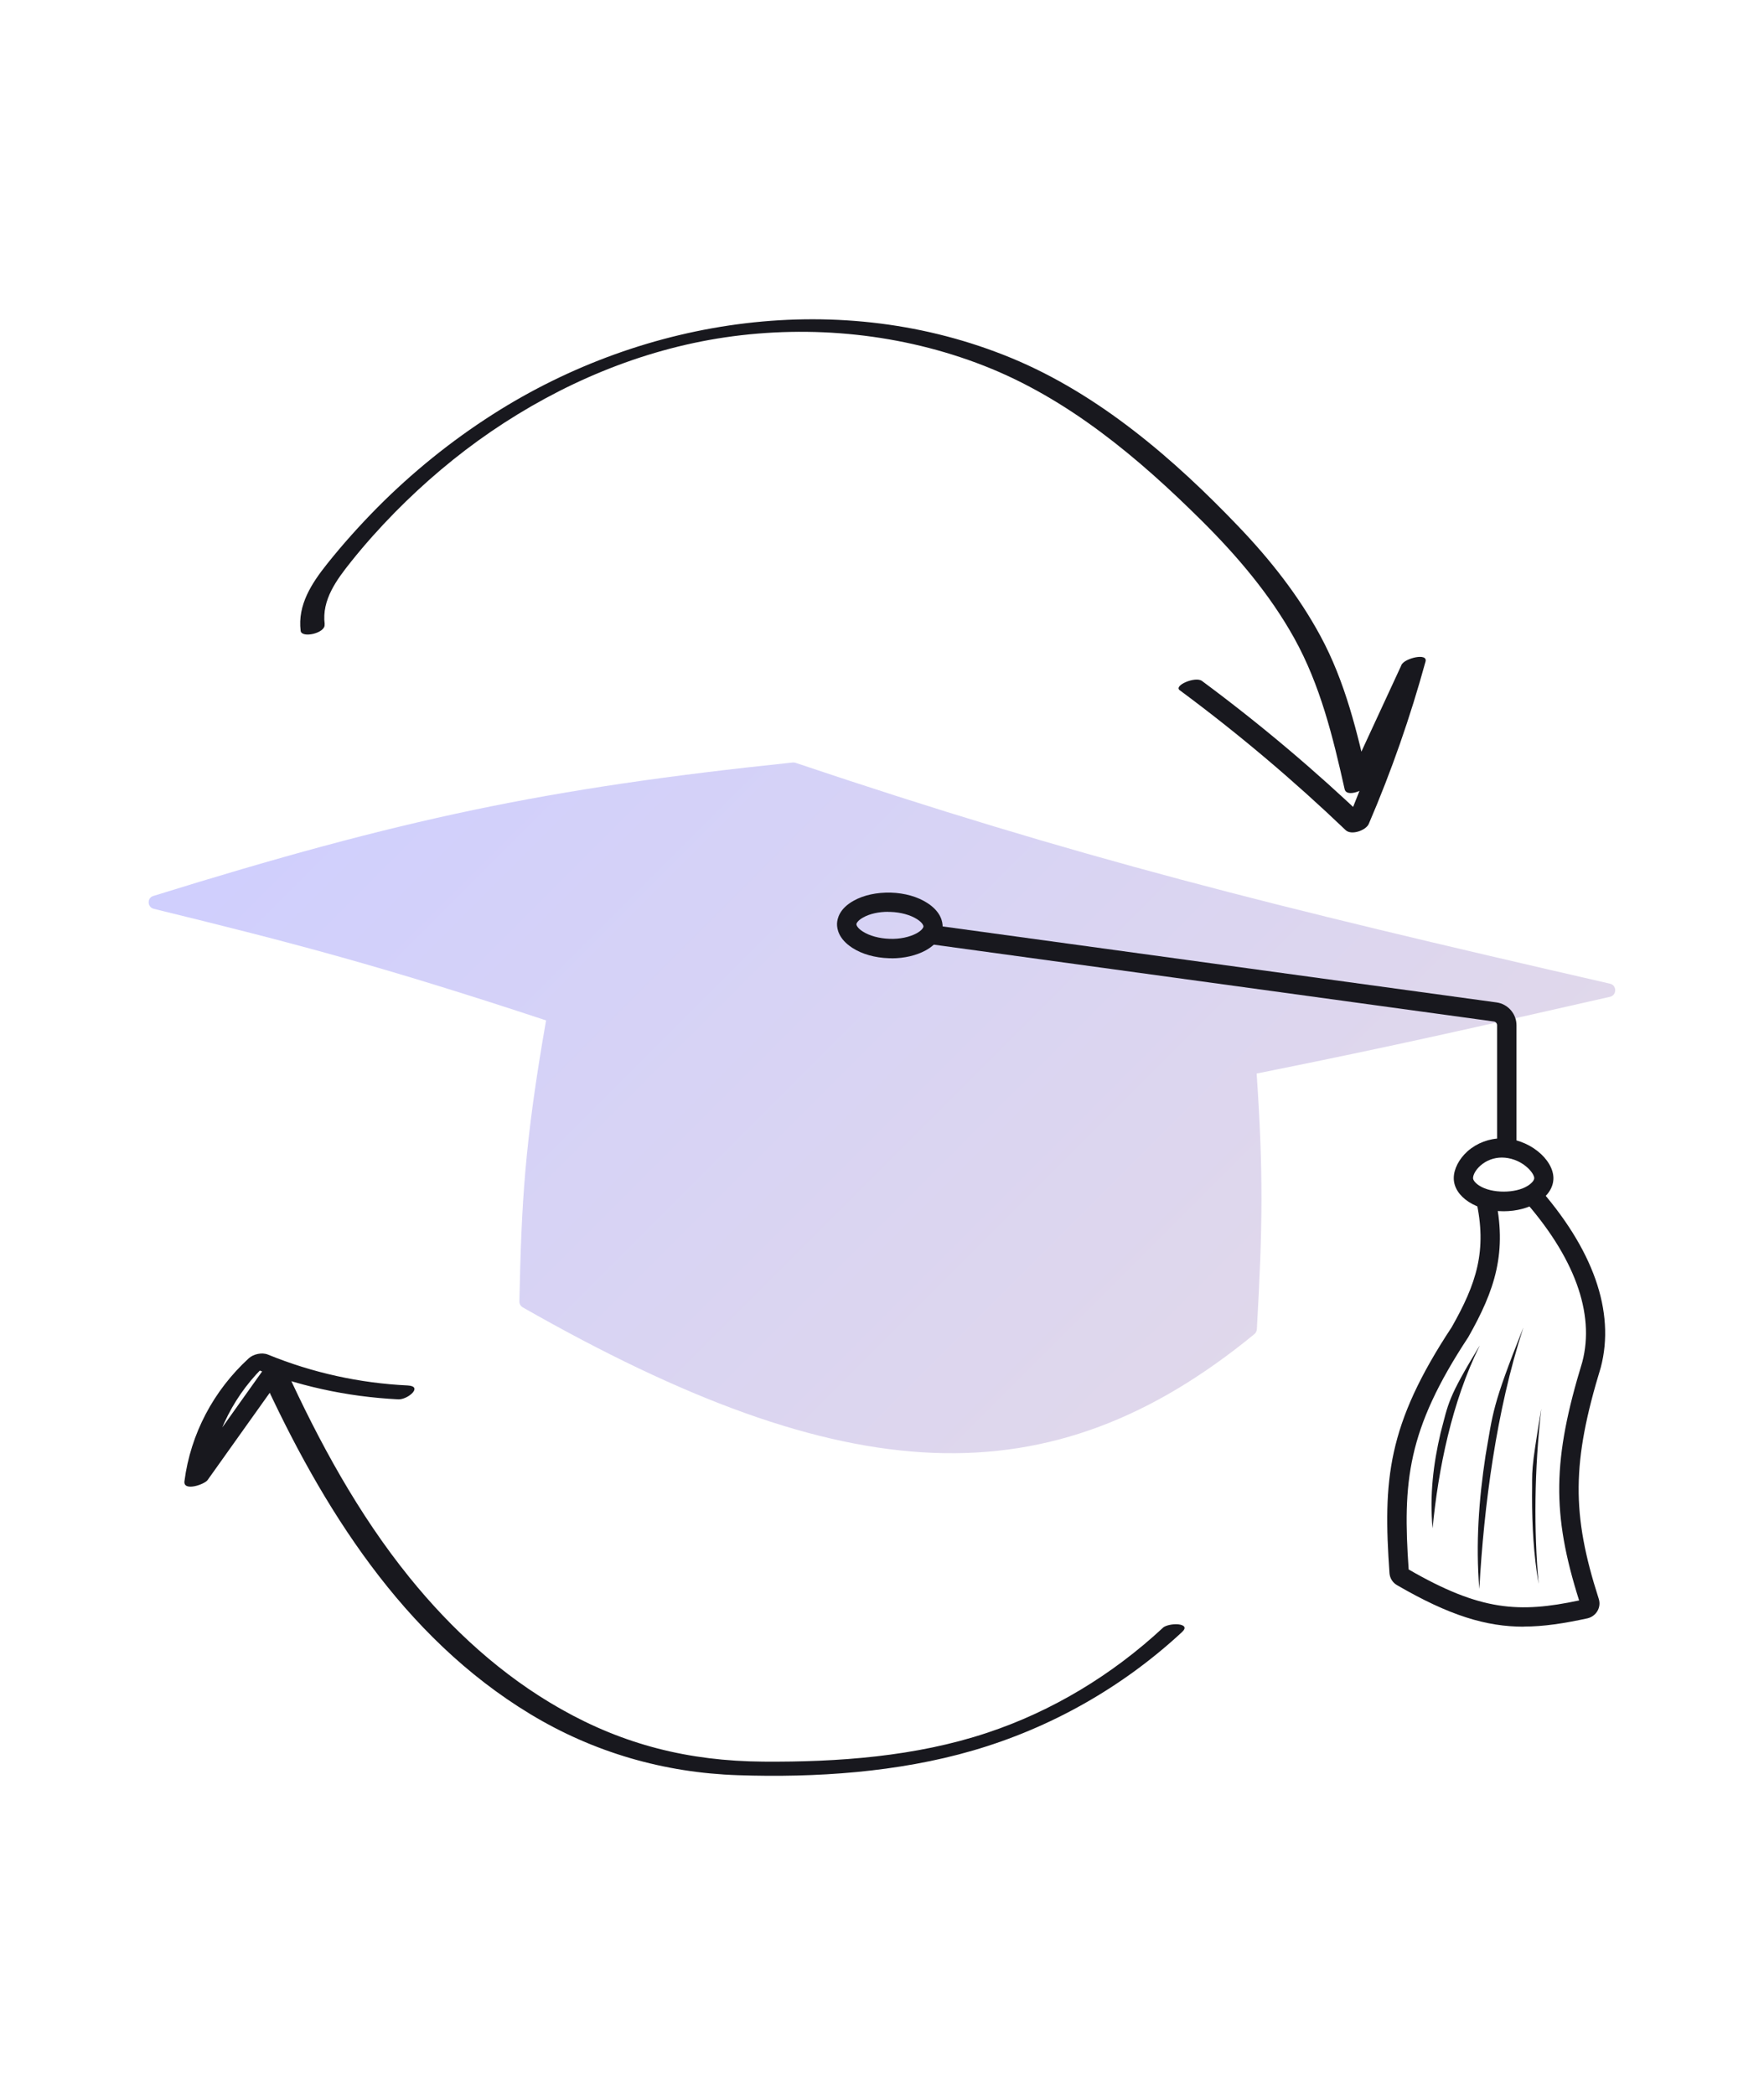 <?xml version="1.0" encoding="UTF-8"?>
<svg id="Layer_1" data-name="Layer 1" xmlns="http://www.w3.org/2000/svg" xmlns:xlink="http://www.w3.org/1999/xlink" viewBox="0 0 160 190">
  <defs>
    <style>
      .cls-1 {
        clip-path: url(#clippath);
      }

      .cls-2 {
        fill: none;
      }

      .cls-2, .cls-3, .cls-4 {
        stroke-width: 0px;
      }

      .cls-3 {
        fill: url(#linear-gradient);
      }

      .cls-4 {
        fill: #18181e;
      }
    </style>
    <clipPath id="clippath">
      <rect class="cls-2" width="160" height="190"/>
    </clipPath>
    <linearGradient id="linear-gradient" x1="38.17" y1="146.72" x2="132.8" y2="52.08" gradientTransform="translate(0 192) scale(1 -1)" gradientUnits="userSpaceOnUse">
      <stop offset="0" stop-color="#ceceff"/>
      <stop offset="1" stop-color="#e4dae6"/>
    </linearGradient>
  </defs>
  <g class="cls-1">
    <g>
      <path class="cls-3" d="M13.92,81.26c22.52-7,35.61-9.77,57.98-12.1.09,0,.18,0,.26.03,25.58,8.6,42.92,12.93,73.87,20.03.63.14.63,1.05,0,1.19-11.93,2.7-19.36,4.42-32.05,6.96.61,8.84.55,13.95.02,23.19-.01.17-.09.33-.22.44-18.53,15.2-36.96,14.34-66.36-2.42-.19-.11-.32-.32-.31-.55.19-8.93.47-14.33,2.42-25.48-14.96-4.94-22.87-7.01-35.58-10.12-.6-.15-.63-.99-.04-1.17Z"/>
      <path class="cls-4" d="M137.54,104.18h-1.75v-11.19c0-.17-.13-.32-.29-.34l-51.24-7.03.24-1.73,51.24,7.03c1.03.14,1.81,1.03,1.81,2.07v11.19Z"/>
      <path class="cls-4" d="M80.88,86.91c-.08,0-.17,0-.26,0-1.26-.04-2.43-.37-3.31-.94-1.24-.8-1.4-1.71-1.39-2.19.02-.48.23-1.38,1.52-2.09.91-.51,2.1-.76,3.36-.73,1.26.04,2.43.37,3.31.94,1.24.8,1.4,1.71,1.39,2.19-.02.47-.23,1.38-1.52,2.1-.85.47-1.95.73-3.11.73ZM80.56,82.7c-.86,0-1.67.18-2.26.51-.49.27-.62.53-.62.62,0,.1.11.36.58.66.61.39,1.49.63,2.42.66.94.04,1.83-.16,2.46-.5.49-.27.62-.53.62-.62,0-.1-.11-.36-.58-.66-.61-.39-1.49-.63-2.42-.66-.07,0-.13,0-.2,0Z"/>
      <path class="cls-4" d="M136.38,109.86c-1.19,0-2.31-.3-3.15-.84-.88-.57-1.37-1.34-1.37-2.16s.47-1.74,1.25-2.44c.85-.75,1.96-1.17,3.1-1.17s2.33.42,3.26,1.16c.9.71,1.43,1.63,1.43,2.45s-.49,1.59-1.37,2.16c-.84.54-1.97.84-3.15.84ZM136.22,104.99c-.72,0-1.41.26-1.94.73-.46.41-.67.86-.67,1.13,0,.16.15.42.57.69,1.12.72,3.3.72,4.41,0,.42-.27.57-.53.57-.69,0-.18-.21-.63-.77-1.08-.62-.5-1.41-.78-2.17-.78Z"/>
      <path class="cls-4" d="M138.21,147.54c-3.42,0-6.75-1.01-11.5-3.77-.4-.23-.65-.64-.68-1.09-.59-8.45-.23-13.4,5.64-22.3,2.23-3.93,3.26-6.96,2.2-11.58l1.71-.39c1.18,5.15.01,8.62-2.41,12.88-5.56,8.43-5.95,13.14-5.4,21.06,6.54,3.78,10.02,3.96,15.46,2.81-2.49-7.87-2.41-12.8.29-21.63,1.16-4.42-.72-9.56-5.44-14.85l1.3-1.17c5.13,5.75,7.14,11.45,5.82,16.5-2.63,8.6-2.67,13.3-.19,21,.12.37.08.77-.12,1.11-.19.33-.52.57-.89.66-2.12.46-3.97.75-5.8.75Z"/>
      <path class="cls-4" d="M134.19,122.08c-2.9,4.78-2.8,5.15-3.53,7.91-.65,2.77-1,5.63-.72,8.63.51-5.35,1.75-11.47,4.26-16.54Z"/>
      <path class="cls-4" d="M138.16,120.44c-2.85,7.15-2.73,7.65-3.42,11.6-.6,3.96-.9,7.97-.56,12.08.41-7.49,1.54-16.19,3.98-23.67Z"/>
      <path class="cls-4" d="M139.8,127.78c-1,5.97-.8,5.39-.84,7.93,0,2.65.14,5.3.6,7.95-.44-4.82-.4-10.36.24-15.87Z"/>
      <path class="cls-4" d="M29.45,56.61c-.28-2.2,1.08-4.02,2.38-5.65s2.59-3.06,3.99-4.49c2.66-2.7,5.58-5.18,8.71-7.32,6.35-4.34,13.59-7.42,21.22-8.55,7.87-1.16,16.07-.33,23.49,2.57,7.63,2.98,14.01,8.35,19.77,14.07,3.2,3.18,6.18,6.68,8.38,10.64,2.37,4.27,3.51,8.96,4.57,13.69.18.83,1.96.03,2.17-.43,1.72-3.72,3.44-7.43,5.16-11.15l-2.17.29c-1.38,5.02-3.1,9.94-5.15,14.73l2.1-.56c-4.75-4.54-9.77-8.78-15.05-12.69-.6-.44-2.59.42-2.02.84,5.28,3.91,10.3,8.15,15.05,12.69.52.5,1.84.03,2.1-.56,2.06-4.79,3.77-9.7,5.15-14.73.22-.82-1.9-.29-2.17.29-1.72,3.72-3.44,7.43-5.16,11.15.72-.14,1.45-.29,2.17-.43-1.03-4.59-2.12-9.16-4.37-13.32-1.97-3.65-4.55-6.92-7.41-9.91-5.87-6.15-12.68-12.02-20.61-15.3-15.42-6.37-33.18-3.76-47.05,5.1-3.79,2.42-7.3,5.26-10.47,8.45-1.6,1.62-3.12,3.31-4.54,5.09s-2.71,3.74-2.42,6.1c.09.69,2.27.21,2.17-.58h0Z"/>
      <path class="cls-4" d="M105.47,147.65c-4.58,4.25-10.01,7.55-15.95,9.52-6.47,2.15-13.5,2.66-20.29,2.61s-12.67-1.55-18.35-4.77c-5.33-3.01-9.91-7.2-13.75-11.95-4.64-5.74-8.18-12.26-11.24-18.95-.34-.74-1.76-.22-2.1.26-2.33,3.27-4.65,6.54-6.98,9.8l2.1-.1c.53-4.04,2.4-7.73,5.4-10.49l-1.74.34c4.33,1.77,8.89,2.77,13.56,3,.85.04,2.3-1.19.84-1.26-4.36-.21-8.63-1.15-12.67-2.8-.54-.22-1.31-.05-1.74.34-3.19,2.93-5.27,6.84-5.83,11.14-.13.97,1.82.3,2.1-.1,2.33-3.27,4.65-6.54,6.98-9.8-.7.09-1.4.17-2.1.26,5.5,12.03,12.82,23.77,24.39,30.77,5.75,3.48,12.14,5.32,18.84,5.54,7.04.24,14.49-.26,21.28-2.23,7.07-2.05,13.59-5.74,18.99-10.75.93-.86-1.21-.88-1.75-.38h0Z"/>
    </g>
  </g>
</svg>